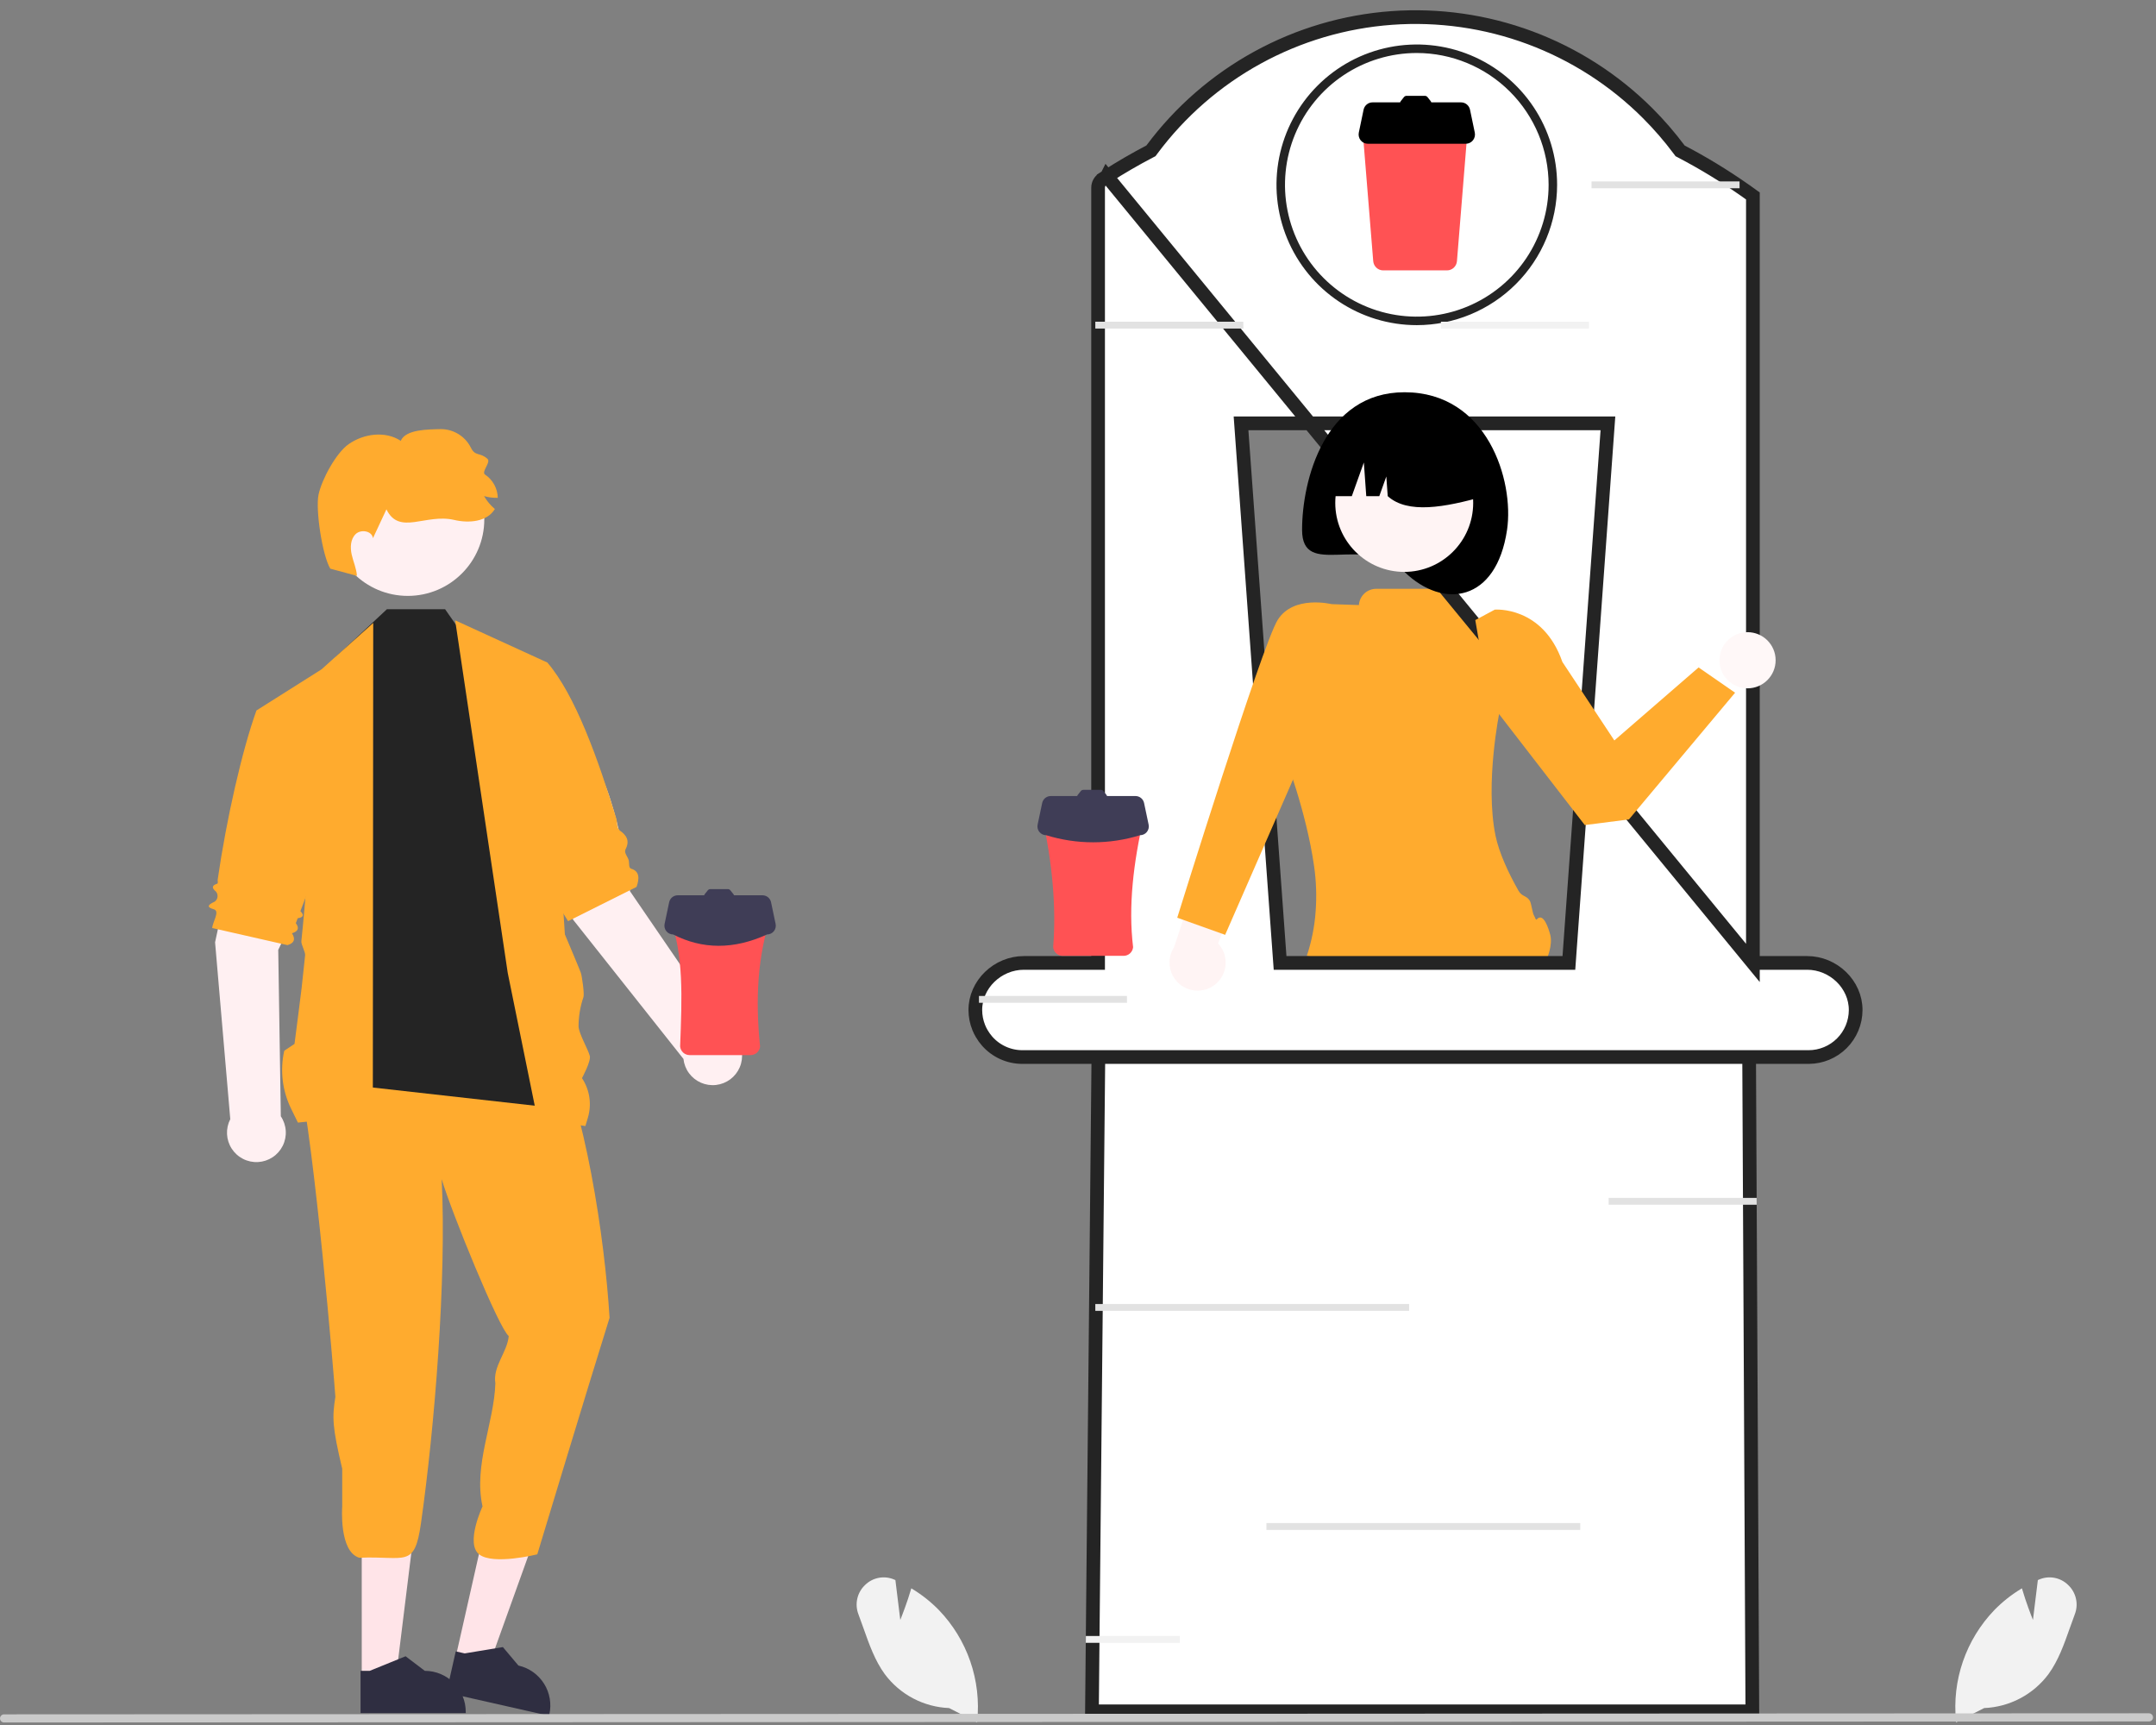 <?xml version="1.0" encoding="UTF-8"?> <svg xmlns="http://www.w3.org/2000/svg" width="630" height="504" viewBox="0 0 630 504" fill="none"><rect x="0" y="0" width="630" height="504" fill="#808080" stroke="none"/> <g clip-path="url(#clip0_306_2)"> <path d="M571.603 503.222L571.566 502.871C570.965 496.971 571.656 491.012 573.59 485.406C575.525 479.801 578.657 474.684 582.77 470.411C585.095 468.033 587.711 465.957 590.555 464.232L590.826 464.067L590.916 464.372C591.98 468.008 593.394 471.677 594.043 473.303L595.475 461.656L595.784 461.522C597.2 460.899 598.77 460.715 600.292 460.993C601.814 461.271 603.218 461.999 604.322 463.082C605.469 464.16 606.265 465.556 606.611 467.091C606.956 468.626 606.834 470.23 606.26 471.695C605.749 473.036 605.256 474.431 604.779 475.78C603.141 480.415 601.448 485.207 598.585 489.13C596.388 492.079 593.561 494.499 590.309 496.215C587.058 497.931 583.464 498.899 579.79 499.049L571.603 503.222Z" fill="#F2F2F2"></path> <path d="M277.325 499.049C273.652 498.899 270.058 497.931 266.806 496.215C263.555 494.499 260.727 492.079 258.531 489.13C255.668 485.207 253.974 480.414 252.336 475.78C251.86 474.431 251.367 473.036 250.856 471.695C250.282 470.23 250.159 468.626 250.505 467.091C250.85 465.556 251.647 464.16 252.793 463.082C253.898 461.999 255.301 461.271 256.823 460.993C258.345 460.715 259.915 460.899 261.332 461.522L261.641 461.656L263.073 473.303C263.721 471.677 265.136 468.008 266.2 464.371L266.289 464.067L266.56 464.232C269.405 465.957 272.02 468.033 274.346 470.411C278.458 474.684 281.59 479.801 283.525 485.406C285.46 491.012 286.151 496.971 285.55 502.871L285.512 503.222L277.325 499.049Z" fill="#F2F2F2"></path> <path d="M184.099 260.4C184.099 260.4 180.296 229.654 171.727 220.285L151.559 228.096L167.484 268.732L199.708 309.38C199.87 310.888 200.428 312.326 201.326 313.548C202.224 314.77 203.429 315.733 204.819 316.339C206.209 316.944 207.734 317.172 209.241 316.997C210.747 316.823 212.18 316.253 213.395 315.346C214.61 314.438 215.563 313.225 216.158 311.83C216.752 310.436 216.967 308.908 216.781 307.403C216.594 305.898 216.013 304.47 215.096 303.262C214.178 302.055 212.958 301.111 211.558 300.528L184.099 260.4Z" fill="#FFF0F2"></path> <path d="M81.302 277.533C81.302 277.533 95.097 249.794 93.121 237.252L71.991 232.637L62.848 275.313L67.289 326.994C66.593 328.341 66.265 329.848 66.339 331.362C66.413 332.877 66.887 334.345 67.712 335.617C68.537 336.889 69.683 337.921 71.036 338.607C72.388 339.293 73.898 339.608 75.412 339.522C76.926 339.436 78.39 338.95 79.656 338.115C80.921 337.28 81.944 336.125 82.618 334.767C83.293 333.409 83.597 331.897 83.498 330.384C83.4 328.87 82.903 327.41 82.057 326.151L81.302 277.533Z" fill="#FFF0F2"></path> <path d="M105.705 490.1H115.701L120.456 451.543L105.703 451.544L105.705 490.1Z" fill="#FFE4E8"></path> <path d="M105.354 500.528L136.093 500.527V500.138C136.093 496.965 134.832 493.922 132.588 491.678C130.345 489.434 127.301 488.174 124.128 488.174H124.128L118.513 483.914L108.037 488.174L105.354 488.174L105.354 500.528Z" fill="#2F2E41"></path> <path d="M133.092 484.444L142.842 486.647L155.98 450.087L141.589 446.836L133.092 484.444Z" fill="#FFE4E8"></path> <path d="M130.449 494.539L160.432 501.314L160.518 500.934C161.217 497.839 160.658 494.593 158.964 491.91C157.27 489.227 154.58 487.327 151.485 486.627L151.484 486.627L146.947 481.234L135.789 483.081L133.172 482.489L130.449 494.539Z" fill="#2F2E41"></path> <path d="M178.118 385.03C172.182 403.941 156.999 454.137 156.999 454.137C156.999 454.137 144.075 457.363 139.999 454.137C135.922 450.911 140.999 440.137 140.999 440.137C138.311 428.067 144.359 415.868 144.751 404.166C143.936 399.255 148.258 395.039 148.654 390.355C145.797 388.181 131.896 354.058 129.061 344.524C130.518 373.577 126.999 417.137 122.999 445.137C121.105 458.391 118.465 454.518 104.999 455.137C98.994 453.354 99.999 440.137 99.999 440.137V429.137C97.08 416.819 97.041 414.159 97.999 408.137C97.56 401.746 92.058 335.664 87.176 313.298C83.923 295.481 123.795 291.559 135.262 287.311C154.396 278.092 151.166 291.198 161.243 303.271C170.959 324.082 176.682 361.245 178.118 385.03Z" fill="#FFAB2E"></path> <path d="M139.732 191.828L130.058 178H113.058L98.058 192L96.797 316.387L164.677 323.997L139.732 191.828Z" fill="#242424"></path> <path d="M133.006 181.25L159.94 193.576L165.058 273C165.058 273 169.377 283.202 169.721 284.206C170.081 285.26 170.8 290.462 170.489 291.327C169.534 294.119 169.05 297.05 169.058 300C169.291 302.264 171.709 306.305 172.341 308.491C172.777 309.998 170.058 315 170.058 315C171.174 316.679 171.907 318.584 172.206 320.578C172.505 322.572 172.363 324.608 171.788 326.54L171.058 329L157.058 327L151.022 297.323L150.385 294.19L149.725 290.949L149.21 288.416L148.752 286.164L148.368 284.275L133.006 181.25Z" fill="#FFAB2E"></path> <path d="M142.941 197.578L159.941 193.578C168.143 203.117 174.808 221.929 180.063 239.067C180.437 240.287 180.144 241.972 181.164 242.697C183.017 244.015 184.123 245.605 182.783 248.157C182.271 249.132 183.397 250.255 183.696 251.278C183.947 252.139 183.606 253.572 184.437 253.819C186.816 254.527 186.93 256.561 186 259.139L166 269.139L165.43 268.218L163.183 264.591L153.517 248.98L142.941 197.578Z" fill="#FFAB2E"></path> <path d="M109.058 182L93.941 195.576C93.941 195.576 90.404 253.054 88.058 275C87.959 275.933 89.26 278.162 89.16 279.095L88.575 284.575L88.134 288.699C87.976 290.182 86.058 305 86.058 305L83.059 307C81.783 312.723 82.497 318.71 85.081 323.973L87.058 328L108.941 325.576L109.058 182Z" fill="#FFAB2E"></path> <path d="M100.043 204.094L93.94 195.578L74.94 207.578C70.747 219.177 66.149 239.414 63.609 257.013C63.552 257.412 63.821 258.083 63.44 258.204C62.072 258.638 61.658 259.325 63.127 260.514C63.298 260.727 63.424 260.972 63.498 261.235C63.573 261.498 63.594 261.773 63.56 262.044C63.526 262.315 63.438 262.576 63.301 262.812C63.164 263.049 62.982 263.255 62.764 263.42C61.153 264.186 59.915 264.942 62.507 265.682C64.33 266.203 62.132 269.391 61.998 271.139L83.998 276.139C86.008 275.56 86.389 274.383 85.319 272.671C86.976 272.171 87.603 271.283 86.444 269.719L86.988 268.29C88.836 268.005 88.81 267.239 87.778 266.215L88.528 264.246L91.998 255.139L100.043 204.094Z" fill="#FFAB2E"></path> <path d="M119.157 174.103C131.505 174.103 141.515 164.093 141.515 151.745C141.515 139.397 131.505 129.387 119.157 129.387C106.809 129.387 96.799 139.397 96.799 151.745C96.799 164.093 106.809 174.103 119.157 174.103Z" fill="#FFF0F2"></path> <path d="M96.517 166.151C96.517 166.151 101.441 167.501 104.307 168.252C104.159 166.12 103.235 164.124 102.767 162.038C102.298 159.952 102.399 157.498 103.95 156.026C105.5 154.553 108.729 155.127 108.979 157.246C110.29 154.441 111.604 151.632 112.921 148.817C116.676 156.546 124.353 149.96 132.724 151.913C136.994 152.919 142.346 152.486 144.602 148.724C143.334 147.66 142.266 146.378 141.448 144.939C142.749 145.321 144.103 145.493 145.458 145.448C145.427 144.102 145.073 142.783 144.426 141.602C143.779 140.421 142.858 139.413 141.741 138.663C140.537 137.876 143.517 135.075 142.466 134.089C140.311 132.077 138.865 133.443 137.592 130.791C136.771 129.151 135.506 127.774 133.941 126.817C132.377 125.861 130.575 125.362 128.741 125.379C125.082 125.465 118.525 125.43 117.106 128.801C112.582 125.839 106.284 126.676 101.861 129.783C98.186 132.355 94.002 140.13 93.079 144.52C92.156 148.909 94.19 162.325 96.517 166.151Z" fill="#FFAB2E"></path> <path d="M198.387 264.895C198.005 264.894 197.627 264.974 197.276 265.127C196.926 265.281 196.612 265.505 196.353 265.786C196.094 266.068 195.896 266.399 195.771 266.761C195.647 267.123 195.599 267.506 195.63 267.887C199.853 278.802 199.282 291.437 198.741 305.734C198.801 306.425 199.118 307.068 199.628 307.538C200.138 308.007 200.805 308.27 201.498 308.273H219.343C220.037 308.27 220.704 308.007 221.214 307.538C221.724 307.068 222.04 306.425 222.1 305.734C220.651 291.845 221.433 279.099 225.211 267.887C225.242 267.506 225.194 267.123 225.07 266.761C224.946 266.399 224.748 266.068 224.489 265.786C224.23 265.505 223.915 265.281 223.565 265.127C223.215 264.974 222.837 264.894 222.454 264.895H198.387Z" fill="#FF5254"></path> <path d="M226.64 269.939L225.308 263.615C225.187 263.04 224.872 262.524 224.416 262.153C223.959 261.783 223.39 261.581 222.802 261.581H214.49C214.458 261.471 214.405 261.367 214.334 261.277L213.411 260.122C213.324 260.013 213.213 259.925 213.088 259.865C212.962 259.805 212.825 259.773 212.685 259.773H207.553C207.414 259.773 207.277 259.805 207.151 259.865C207.025 259.925 206.915 260.013 206.828 260.122L205.904 261.277C205.834 261.367 205.781 261.471 205.748 261.581H198.039C197.452 261.581 196.882 261.783 196.425 262.153C195.969 262.524 195.654 263.04 195.533 263.615L194.201 269.939C194.123 270.312 194.129 270.698 194.218 271.068C194.308 271.439 194.479 271.785 194.719 272.081C194.959 272.377 195.262 272.615 195.606 272.779C195.95 272.943 196.327 273.028 196.708 273.028C205.211 277.39 214.338 277.497 224.133 273.028C224.514 273.028 224.891 272.943 225.235 272.779C225.579 272.615 225.882 272.377 226.122 272.081C226.363 271.785 226.534 271.439 226.623 271.068C226.713 270.698 226.718 270.312 226.64 269.939V269.939Z" fill="#3F3D56"></path> <path d="M452.998 273.135C452.562 271.469 451.013 266.381 449.044 268.629C448.752 268.962 448.521 267.89 448.249 267.496C447.78 266.814 447.495 263.903 446.998 263.135C445.987 261.574 444.732 262.036 443.704 260.224C440.764 255.045 438.021 249.132 436.998 244.135C433.869 228.837 438.179 207.917 438.179 207.917L436.785 178.118L426.602 177.776V177.106C426.602 175.761 426.068 174.472 425.116 173.521C424.165 172.569 422.876 172.035 421.531 172.035H402.137C400.849 172.036 399.609 172.527 398.67 173.409C397.731 174.291 397.163 175.498 397.082 176.784L389.097 176.515L375.268 220.453C375.268 220.453 381.721 237.038 383.998 253.135C384.616 257.476 384.766 261.871 384.444 266.244C384.135 270.678 383.267 275.055 381.86 279.271C381.86 279.271 440.527 291.557 451.998 280.135C451.998 280.135 453.782 276.128 452.998 273.135Z" fill="#FFAB2E"></path> <path d="M469.635 219.27L504.11 188.555L514.28 193.594L472.933 236.961L469.635 219.27Z" fill="#FFB6B6"></path> <path d="M319.298 477.142L319.298 477.142L321.038 300H416.058H511.067L511.308 349.756V349.756L511.318 351.747L512.048 500H319.077L319.278 479.132L319.278 479.131L319.298 477.142Z" fill="white" stroke="#242424" stroke-width="4"></path> <path d="M485.786 159.121C485.403 159.121 485.025 159.2 484.675 159.354C484.325 159.507 484.01 159.732 483.751 160.013C483.492 160.294 483.294 160.626 483.17 160.988C483.045 161.349 482.998 161.732 483.029 162.114C486.133 175.501 487.449 188.221 486.139 199.961C486.2 200.651 486.516 201.295 487.026 201.764C487.536 202.234 488.203 202.496 488.896 202.5H506.742C507.435 202.496 508.102 202.234 508.612 201.764C509.122 201.295 509.438 200.651 509.499 199.961C508.506 187.26 509.556 174.482 512.609 162.114C512.641 161.732 512.593 161.349 512.468 160.988C512.344 160.626 512.146 160.294 511.887 160.013C511.628 159.732 511.314 159.507 510.963 159.354C510.613 159.2 510.235 159.121 509.853 159.121H485.786Z" fill="#FF5254"></path> <path d="M514.039 164.165L512.708 157.841C512.587 157.266 512.272 156.75 511.815 156.38C511.359 156.01 510.789 155.807 510.201 155.807H501.89C501.857 155.697 501.804 155.594 501.734 155.503L500.81 154.349C500.723 154.24 500.613 154.152 500.487 154.092C500.362 154.031 500.224 154 500.085 154H494.953C494.814 154 494.676 154.031 494.55 154.092C494.425 154.152 494.314 154.24 494.227 154.349L493.304 155.503C493.233 155.594 493.18 155.697 493.148 155.807H485.439C484.851 155.807 484.281 156.01 483.825 156.38C483.368 156.75 483.053 157.266 482.932 157.841L481.601 164.165C481.522 164.538 481.528 164.924 481.618 165.295C481.707 165.665 481.878 166.011 482.118 166.307C482.358 166.603 482.662 166.842 483.006 167.006C483.35 167.17 483.726 167.255 484.107 167.255C493.3 171.087 502.452 171.843 511.533 167.255C511.914 167.255 512.29 167.17 512.634 167.006C512.978 166.842 513.282 166.603 513.522 166.307C513.762 166.011 513.933 165.665 514.023 165.295C514.112 164.924 514.118 164.538 514.039 164.165Z" fill="#3F3D56"></path> <path d="M512.21 281.34V279.34V57.252C511.537 56.762 510.859 56.276 510.176 55.794C510.029 55.698 509.848 55.571 509.72 55.481C509.665 55.442 509.62 55.41 509.591 55.391L509.582 55.385L509.574 55.379C503.74 51.297 497.65 47.594 491.343 44.292L490.94 44.081L490.667 43.716C487.869 39.967 484.804 36.424 481.496 33.114C471.747 23.367 460.013 15.833 447.092 11.026C434.172 6.219 420.367 4.251 406.618 5.255C392.868 6.26 379.497 10.214 367.412 16.849C355.327 23.483 344.813 32.643 336.585 43.704L336.312 44.07L335.907 44.282C331.639 46.515 327.483 48.925 323.44 51.514L512.21 281.34ZM512.21 281.34H514.21H528.07C535.733 281.34 542.275 287.619 542.24 295.141C542.224 298.777 540.769 302.258 538.194 304.825C535.619 307.392 532.133 308.835 528.498 308.84H298.74H298.74C296.788 308.841 294.86 308.424 293.082 307.619C291.305 306.814 289.72 305.639 288.434 304.172C287.852 303.505 287.334 302.785 286.887 302.021L286.881 302.01L286.874 302C286.531 301.428 286.235 300.829 285.992 300.208L285.989 300.201L285.986 300.194C285.341 298.588 285.006 296.874 285 295.143L285 295.141C284.966 287.619 291.507 281.34 299.17 281.34H318.87H320.87V279.34L320.87 54.87L320.87 54.863C320.868 54.35 320.995 53.844 321.239 53.391C321.48 52.944 321.827 52.564 322.251 52.283C322.252 52.283 322.253 52.282 322.254 52.281C322.277 52.267 322.302 52.251 322.327 52.233L322.438 52.16L322.44 52.159C322.763 51.947 323.096 51.734 323.437 51.516L323.438 51.514L512.21 281.34ZM456.58 281.34H458.441L458.575 279.484L469.695 125.834L469.85 123.69H467.7H364.79H362.64L362.795 125.834L373.915 279.484L374.05 281.34H375.91H456.58Z" fill="white" stroke="#242424" stroke-width="4"></path> <path d="M400.897 33C400.497 33 400.1 33.084 399.734 33.247C399.367 33.41 399.038 33.648 398.766 33.946C398.495 34.244 398.288 34.596 398.157 34.979C398.027 35.363 397.977 35.769 398.01 36.173L401.268 76.307C401.331 77.04 401.662 77.722 402.196 78.22C402.73 78.718 403.429 78.996 404.155 79H422.845C423.571 78.996 424.27 78.718 424.804 78.22C425.338 77.722 425.669 77.04 425.732 76.307L428.99 36.173C429.023 35.769 428.973 35.363 428.843 34.979C428.712 34.596 428.505 34.244 428.234 33.946C427.962 33.648 427.633 33.41 427.266 33.247C426.9 33.084 426.503 33 426.103 33H400.897Z" fill="#FF5254"></path> <path d="M430.943 38.737L429.552 32.057C429.425 31.45 429.096 30.905 428.619 30.514C428.143 30.123 427.547 29.909 426.934 29.909H418.251C418.217 29.793 418.162 29.683 418.088 29.588L417.123 28.368C417.033 28.253 416.917 28.161 416.786 28.097C416.655 28.033 416.511 28 416.366 28H411.005C410.859 28 410.716 28.033 410.585 28.097C410.453 28.161 410.338 28.253 410.247 28.368L409.282 29.588C409.209 29.683 409.153 29.793 409.119 29.909H401.067C400.453 29.909 399.857 30.123 399.381 30.514C398.904 30.905 398.575 31.45 398.448 32.057L397.057 38.737C396.975 39.131 396.981 39.539 397.075 39.93C397.168 40.321 397.347 40.687 397.598 40.999C397.849 41.312 398.165 41.564 398.525 41.737C398.884 41.91 399.278 42 399.676 42H428.324C428.722 42 429.116 41.91 429.475 41.737C429.835 41.564 430.151 41.312 430.402 40.999C430.653 40.687 430.832 40.321 430.925 39.93C431.019 39.539 431.025 39.131 430.943 38.737Z" fill="black"></path> <path d="M414 95C405.891 95 397.964 92.595 391.222 88.09C384.479 83.585 379.224 77.182 376.121 69.69C373.018 62.198 372.206 53.955 373.788 46.001C375.37 38.048 379.275 30.743 385.009 25.009C390.743 19.275 398.048 15.37 406.001 13.788C413.955 12.206 422.198 13.018 429.69 16.121C437.182 19.224 443.585 24.479 448.09 31.222C452.595 37.964 455 45.891 455 54C454.988 64.87 450.664 75.291 442.978 82.978C435.291 90.664 424.87 94.988 414 95V95ZM414 15.485C406.382 15.485 398.936 17.744 392.602 21.976C386.268 26.208 381.332 32.223 378.417 39.261C375.502 46.299 374.739 54.043 376.225 61.514C377.711 68.985 381.379 75.848 386.766 81.234C392.152 86.621 399.015 90.289 406.486 91.775C413.957 93.261 421.701 92.499 428.739 89.583C435.777 86.668 441.792 81.732 446.024 75.398C450.256 69.064 452.515 61.618 452.515 54C452.504 43.789 448.442 33.999 441.221 26.779C434.001 19.558 424.211 15.496 414 15.485V15.485Z" fill="#242424"></path> <path d="M440.372 154.807C437.259 175.904 421.768 178.127 410.426 167.114C398.56 155.592 380.479 169.307 380.479 154.807C380.479 140.307 387.029 114.605 410.426 114.605C434.629 114.605 442.489 140.463 440.372 154.807Z" fill="black"></path> <path d="M410.326 167.091C421.455 167.091 430.477 158.069 430.477 146.94C430.477 135.811 421.455 126.789 410.326 126.789C399.197 126.789 390.175 135.811 390.175 146.94C390.175 158.069 399.197 167.091 410.326 167.091Z" fill="#FFF4F4"></path> <path d="M387.043 144.96H395.013L398.529 135.115L399.232 144.96H403.042L405.093 139.217L405.503 144.96C411.315 150.214 422.076 148.292 433.808 144.96C433.808 142.159 433.257 139.385 432.185 136.797C431.113 134.209 429.541 131.858 427.56 129.877C425.58 127.896 423.228 126.325 420.64 125.253C418.052 124.181 415.278 123.629 412.477 123.629H408.375C405.573 123.629 402.799 124.181 400.211 125.253C397.623 126.325 395.272 127.896 393.291 129.877C391.31 131.858 389.739 134.209 388.667 136.797C387.595 139.385 387.043 142.159 387.043 144.96V144.96Z" fill="black"></path> <path d="M349.97 289.438C351.565 289.434 353.124 288.965 354.455 288.088C355.787 287.21 356.834 285.964 357.468 284.5C358.102 283.037 358.295 281.421 358.024 279.849C357.752 278.278 357.028 276.819 355.94 275.653L367.158 246.033L369.454 236.132C368.181 235.332 366.742 234.833 365.247 234.671C363.752 234.509 362.24 234.689 360.825 235.198C359.41 235.707 358.129 236.531 357.08 237.608C356.03 238.685 355.239 239.986 354.767 241.414L343.081 276.735C342.267 277.974 341.804 279.411 341.742 280.892C341.679 282.373 342.019 283.844 342.726 285.147C343.433 286.45 344.48 287.538 345.755 288.293C347.031 289.049 348.487 289.445 349.97 289.438H349.97Z" fill="#FFF4F4"></path> <path d="M627.941 502.96L1.191 503.267C0.876 503.266 0.574 503.14 0.351 502.917C0.129 502.694 0.004 502.391 0.004 502.076C0.004 501.761 0.129 501.459 0.351 501.235C0.574 501.012 0.876 500.886 1.191 500.885L627.941 500.578C628.257 500.578 628.56 500.704 628.783 500.927C629.006 501.15 629.132 501.453 629.132 501.769C629.132 502.085 629.006 502.387 628.783 502.611C628.56 502.834 628.257 502.96 627.941 502.96V502.96Z" fill="#CACACA"></path> <path d="M307.386 235.895C307.004 235.894 306.626 235.974 306.276 236.127C305.925 236.281 305.611 236.505 305.352 236.786C305.093 237.068 304.895 237.399 304.77 237.761C304.646 238.123 304.598 238.506 304.629 238.887C307.454 252.201 308.697 264.897 307.74 276.734C307.801 277.425 308.117 278.068 308.627 278.538C309.137 279.007 309.804 279.27 310.497 279.273H328.343C329.036 279.27 329.703 279.007 330.213 278.538C330.723 278.068 331.039 277.425 331.099 276.734C329.658 264.794 331.182 252.045 334.21 238.887C334.241 238.506 334.193 238.123 334.069 237.761C333.945 237.399 333.747 237.068 333.488 236.786C333.229 236.505 332.914 236.281 332.564 236.127C332.214 235.974 331.836 235.894 331.453 235.895H307.386Z" fill="#FF5254"></path> <path d="M431.09 181.172L436.785 178.121C436.785 178.121 450.815 176.924 456.541 193.406L471.726 216.342L496.34 195.01L507.006 202.394L475.985 239.416L463.087 241.064L435.192 204.965L431.09 181.172Z" fill="#FFAB2E"></path> <path d="M335.639 240.939L334.307 234.615C334.186 234.04 333.871 233.524 333.415 233.153C332.959 232.783 332.389 232.581 331.801 232.581H323.489C323.457 232.471 323.404 232.367 323.333 232.277L322.41 231.122C322.323 231.013 322.212 230.925 322.087 230.865C321.961 230.805 321.824 230.773 321.684 230.773H316.553C316.413 230.773 316.276 230.805 316.15 230.865C316.024 230.925 315.914 231.013 315.827 231.122L314.904 232.277C314.833 232.367 314.78 232.471 314.747 232.581H307.038C306.451 232.581 305.881 232.783 305.424 233.153C304.968 233.524 304.653 234.04 304.532 234.615L303.2 240.939C303.122 241.312 303.128 241.698 303.217 242.068C303.307 242.439 303.478 242.785 303.718 243.081C303.958 243.377 304.261 243.615 304.605 243.779C304.949 243.943 305.326 244.028 305.707 244.028C314.64 246.788 324.199 246.788 333.132 244.028C333.514 244.028 333.89 243.943 334.234 243.779C334.578 243.615 334.881 243.377 335.121 243.081C335.362 242.785 335.533 242.439 335.622 242.068C335.712 241.698 335.717 241.312 335.639 240.939V240.939Z" fill="#3F3D56"></path> <path d="M411.758 381H320.058V383H411.758V381Z" fill="#E2E2E2"></path> <path d="M461.758 445H370.058V447H461.758V445Z" fill="#E2E2E2"></path> <path d="M513.318 352H470.058V350H513.308L513.318 352Z" fill="#E2E2E2"></path> <path d="M329.318 293H286.058V291H329.308L329.318 293Z" fill="#E2E2E2"></path> <path d="M363.318 96H320.058V94H363.308L363.318 96Z" fill="#E2E2E2"></path> <path d="M508.318 55H465.058V53H508.308L508.318 55Z" fill="#E2E2E2"></path> <path d="M464.318 96H421.058V94H464.308L464.318 96Z" fill="#F2F2F2"></path> <path d="M344.758 478V480H317.278L317.298 478H344.758Z" fill="#F2F2F2"></path> <path d="M510.647 201.112C515.178 201.112 518.851 197.439 518.851 192.908C518.851 188.376 515.178 184.703 510.647 184.703C506.116 184.703 502.442 188.376 502.442 192.908C502.442 197.439 506.116 201.112 510.647 201.112Z" fill="#FFF8F8"></path> <path d="M392.53 181.99L389.098 176.516C389.098 176.516 377.931 173.755 373.334 181.154C368.737 188.554 343.999 268.136 343.999 268.136L357.999 273.136L384.999 211.38L392.53 181.99Z" fill="#FFAB2E"></path> </g> <defs> <clipPath id="clip0_306_2"> <rect width="629.131" height="503.266" fill="white"></rect> </clipPath> </defs> </svg> 